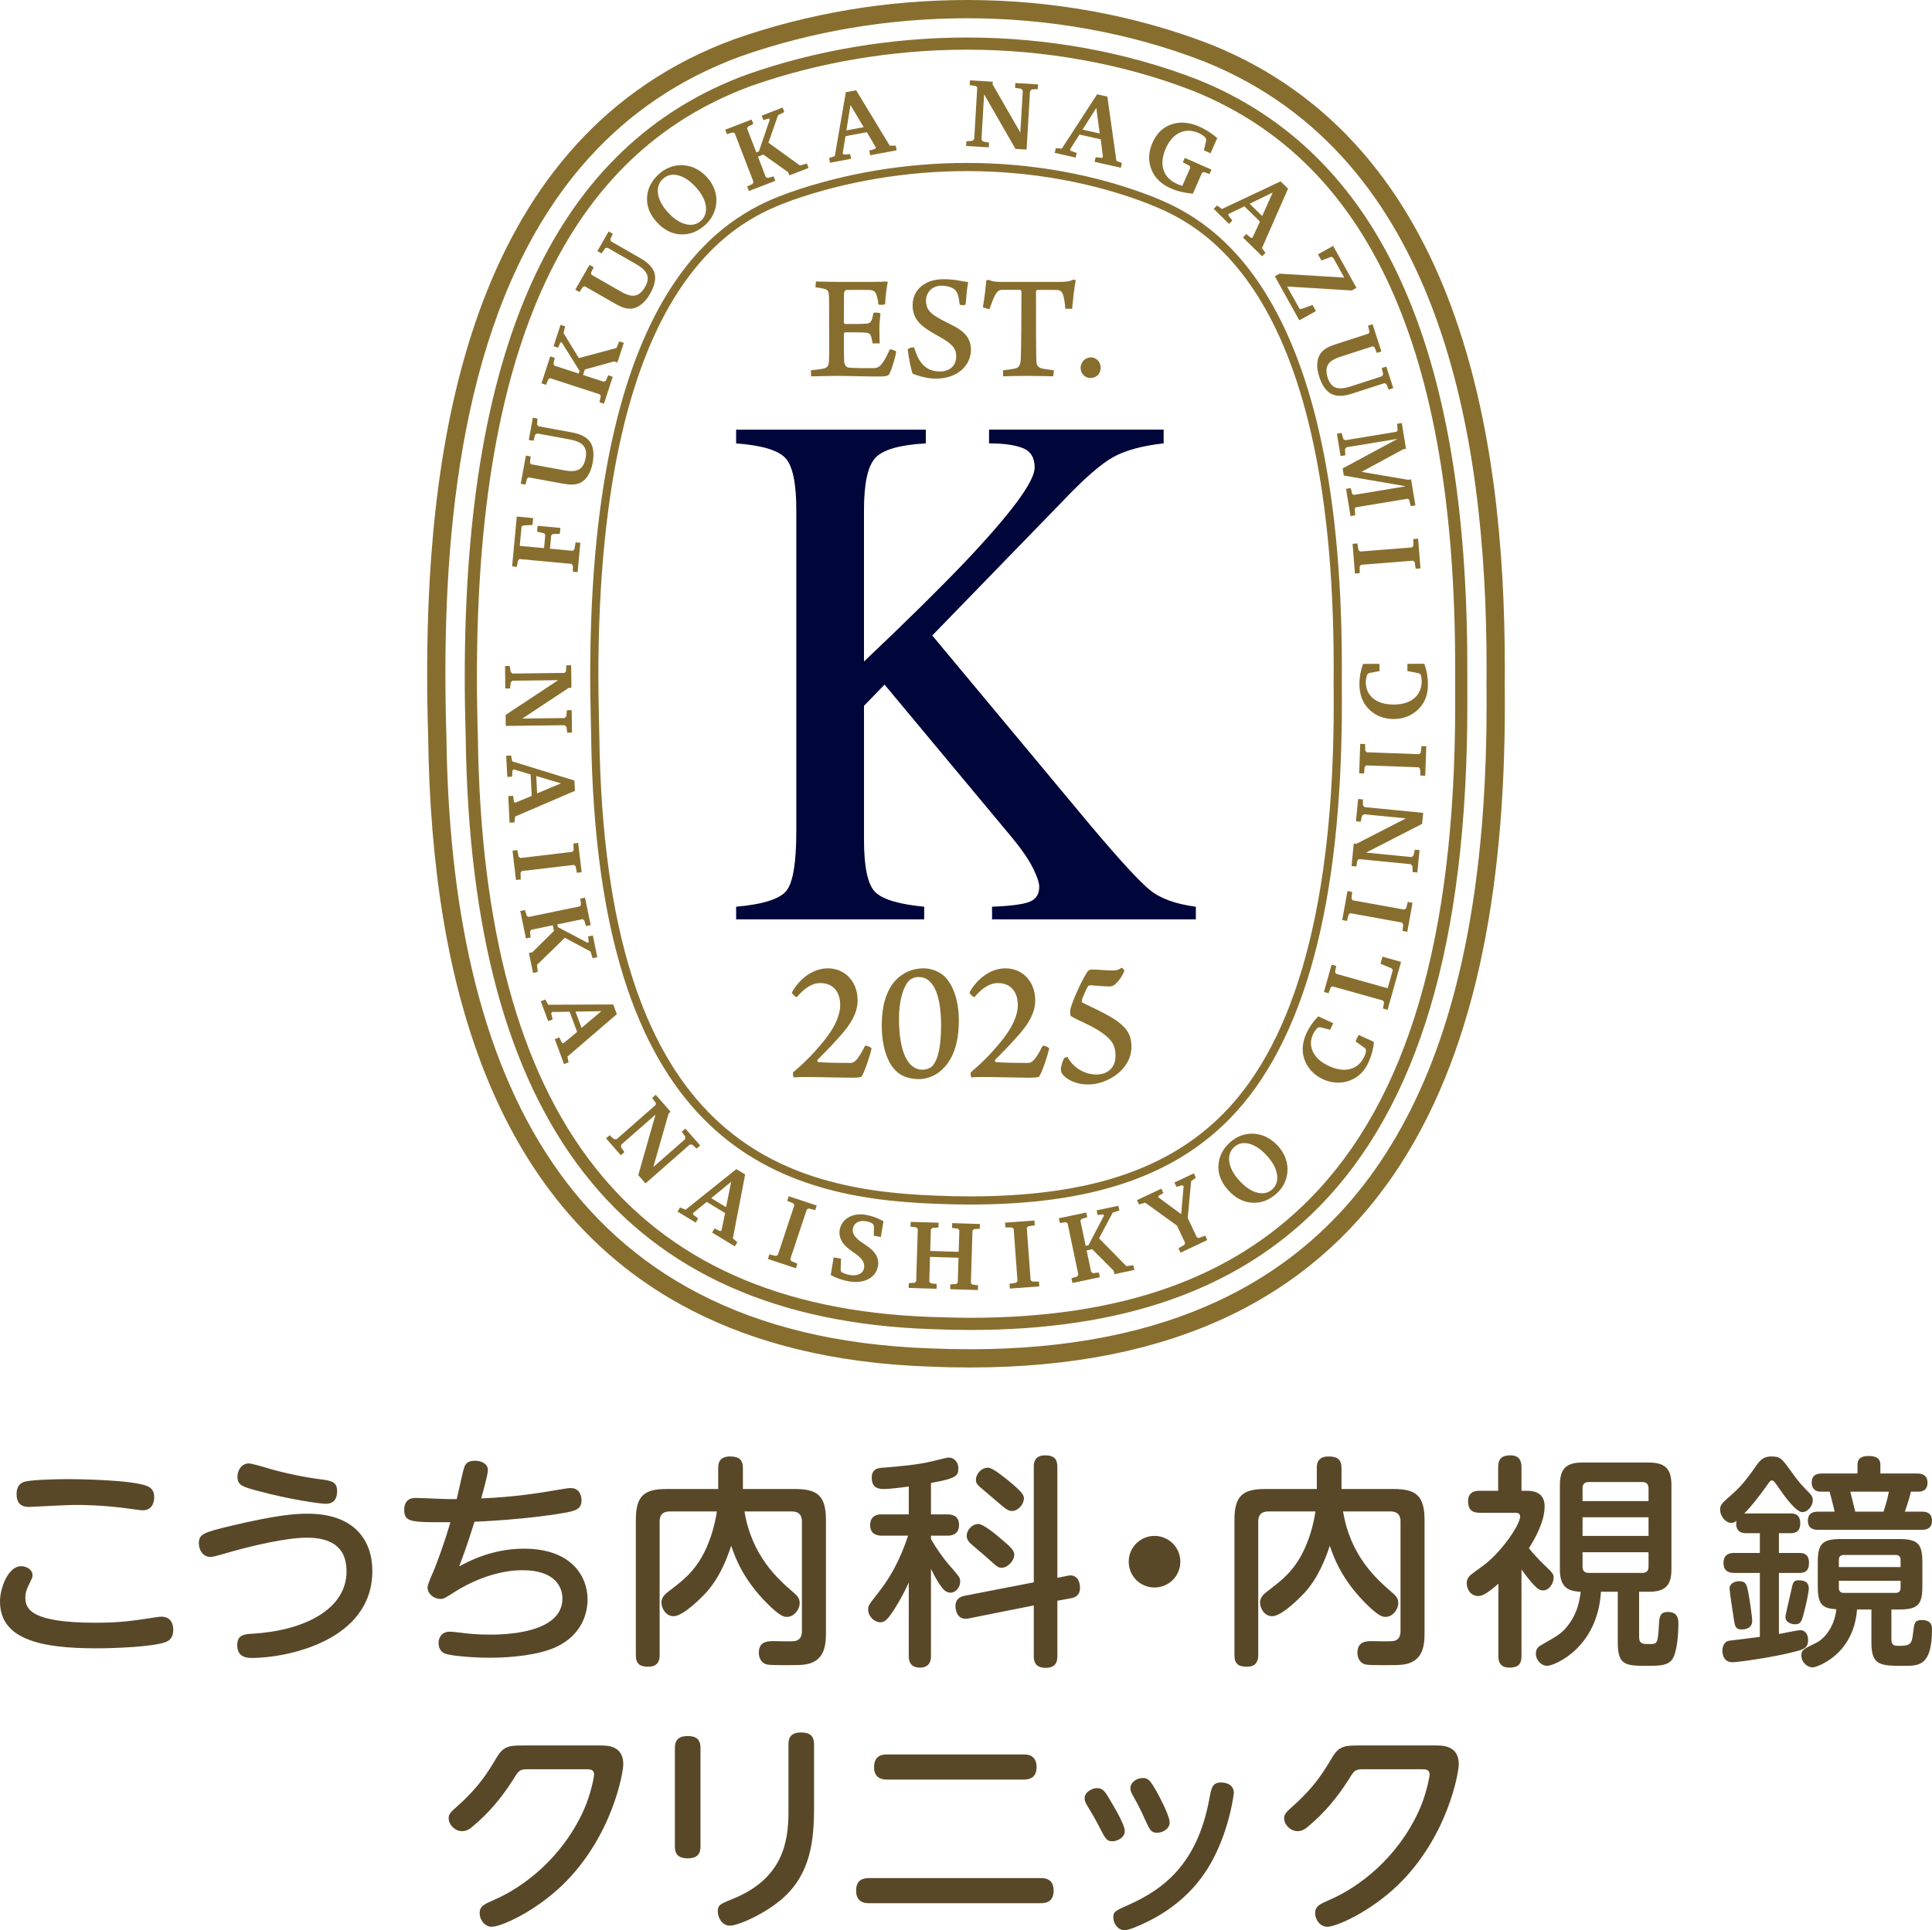 <?xml version="1.0" encoding="UTF-8"?>
<svg id="_レイヤー_1" data-name="レイヤー_1" xmlns="http://www.w3.org/2000/svg" version="1.1" viewBox="0 0 259.37 259.182">
  <!-- Generator: Adobe Illustrator 29.2.1, SVG Export Plug-In . SVG Version: 2.1.0 Build 116)  -->
  <defs>
    <style>
      .st0 {
        fill: #00053a;
      }

      .st1 {
        fill: #886e2e;
      }

      .st2 {
        fill: #594828;
      }
    </style>
  </defs>
  <g>
    <path class="st2" d="M26.696,207.265c0,.753.452,1.808,1.597,1.808.392,0,2.38-.603,3.013-.783,2.712-.753,7.171-1.808,9.853-1.808,3.013,0,5.363,1.024,5.363,4.52,0,5.122-5.725,7.985-12.685,8.377-1.235.06-1.989.271-1.989,1.537,0,1.205.693,1.718,1.928,1.718,4.67,0,16.211-2.26,16.211-11.691,0-4.068-2.38-7.684-8.708-7.684-1.537,0-4.068.151-10.245,1.627-3.766.904-4.339,1.115-4.339,2.38ZM31.879,198.316c0,1.115.693,1.326,2.561,1.838,4.67,1.266,8.648,1.778,9.28,1.778,1.145,0,1.537-.723,1.537-1.687,0-.874-.301-1.356-1.748-1.537-2.652-.332-5.273-.874-7.714-1.597-.362-.12-2.049-.603-2.38-.603-.904,0-1.537.814-1.537,1.808ZM2.23,200.576c0,.512,0,1.778,1.657,1.778.211,0,5.152-.271,6.117-.271,2.622,0,5.183.181,8.075.603.723.09.814.12,1.085.12,1.537,0,1.537-1.567,1.537-1.778,0-.271,0-1.085-.934-1.476-2.019-.844-9.461-.934-10.516-.934-2.26,0-5.303.12-5.996.362-.844.271-1.024,1.024-1.024,1.597ZM12.836,217.902c-8.678,0-9.431-1.838-9.431-3.375,0-.362.03-.874.542-1.868.331-.693.422-.814.422-1.145,0-.723-.783-1.205-1.537-1.205-1.718,0-2.832,2.893-2.832,4.731,0,5.092,5.424,6.298,12.926,6.298,2.682,0,7.382-.211,9.16-.783.783-.241,1.175-.783,1.175-1.687,0-.211,0-1.778-1.567-1.778-.241,0-.512.03-.844.09-2.832.422-4.46.723-8.015.723Z"/>
    <path class="st2" d="M63.698,204.342c.783-.03,6.87-.301,11.962-1.175,1.537-.271,2.41-.482,2.41-1.687,0-.151,0-1.657-1.446-1.657-.332,0-.573.03-2.682.392-1.416.241-4.911.814-9.341.994.241-.844.904-3.254.904-3.797,0-.874-.904-1.266-1.748-1.266-1.115,0-1.356.542-1.537,1.235-.151.542-.753,3.284-.904,3.917h-1.055c-.633,0-3.797-.151-4.52-.151-1.266,0-1.476.994-1.476,1.537,0,1.748.844,1.748,6.207,1.718-.964,3.284-1.898,5.635-2.23,6.478-.362.844-.844,1.898-.844,2.29,0,.844.844,1.537,1.748,1.537.392,0,.573-.09,1.928-.964,1.657-1.055,5.213-2.893,9.07-2.893,4.52,0,5.363,2.41,5.363,3.797,0,4.851-8.286,4.851-9.793,4.851-1.657,0-2.832-.12-4.248-.301-.633-.09-.874-.09-1.175-.09-.814,0-1.416.633-1.416,1.507s.482,1.326.994,1.476c1.055.301,3.676.512,5.966.512,2.832,0,6.448-.362,8.768-1.416,3.616-1.657,4.279-4.7,4.279-6.418,0-3.043-2.109-6.81-8.557-6.81-4.309,0-7.503,1.748-8.678,2.38,1.055-2.772,1.627-4.64,2.049-5.996Z"/>
    <path class="st2" d="M96.239,202.956c-.09.603-.301,1.898-.844,3.465-1.416,4.098-3.435,5.604-5.544,7.201-.542.422-1.055.844-1.055,1.567,0,.783.603,1.838,1.627,1.838,1.356,0,3.947-2.712,4.339-3.134,1.838-2.019,2.772-4.46,3.405-6.328.452,1.356,1.506,4.429,4.791,7.714,1.808,1.808,2.29,1.838,2.712,1.838.904,0,1.687-.964,1.687-1.868,0-.603-.301-.964-.874-1.446-2.019-1.748-5.544-4.821-6.539-10.847h6.358c.964,0,1.356.512,1.356,1.326v14.764c0,.693-.271,1.235-1.024,1.326-.422.06-2.501,0-2.953,0-1.055,0-1.808.331-1.808,1.567,0,.573.241,1.235.874,1.507.331.12.723.151,2.652.151,2.17,0,2.983,0,3.857-.452,1.416-.723,1.627-2.35,1.627-3.706v-15.337c0-3.284-1.175-4.158-4.158-4.158h-6.99v-2.802c0-1.145-.542-1.567-1.748-1.567-1.567,0-1.567,1.145-1.567,1.567v2.802h-6.93c-3.013,0-4.128.904-4.128,4.158v18.139c0,1.205.542,1.567,1.687,1.567,1.446,0,1.507-1.085,1.507-1.567v-17.958c0-.814.392-1.326,1.356-1.326h6.328Z"/>
    <path class="st2" d="M131.373,204.644c-.964,0-1.597.904-1.597,1.567,0,.452.241.753.422.964.663.603,1.778,1.507,2.441,2.109,1.235,1.115,1.356,1.235,1.838,1.235.844,0,1.687-.994,1.687-1.718,0-.603-.392-.994-1.748-2.139-.693-.603-2.41-2.019-3.043-2.019ZM132.638,197.081c-1.055.03-1.627.994-1.627,1.627,0,.362.151.633.512.934.693.603,1.808,1.537,2.501,2.139,1.055.904,1.356,1.115,1.838,1.115.844,0,1.597-.934,1.597-1.687,0-.392-.09-.783-2.29-2.561-.633-.482-1.928-1.567-2.531-1.567ZM124.985,199.13c3.375-.603,3.676-.934,3.676-1.958,0-.904-.633-1.446-1.266-1.446-.301,0-.482.06-2.079.452-2.109.542-4.881.753-6.78.904-.603.03-1.507.12-1.507,1.356,0,1.507,1.145,1.507,1.627,1.507.934,0,2.923-.271,3.345-.332v3.736h-3.586c-.362,0-1.597,0-1.597,1.446,0,1.416,1.266,1.416,1.597,1.416h3.495c-.603,1.778-1.627,4.64-3.977,7.623-1.326,1.718-1.386,1.748-1.386,2.29,0,.904.814,1.718,1.657,1.718.573,0,.964-.452,1.476-1.175.482-.693,1.446-2.23,2.32-4.158v9.853c0,.362,0,1.567,1.506,1.567,1.476,0,1.476-1.235,1.476-1.567v-11.691c.12.241.723,1.476,1.266,2.23.332.482.723.964,1.356.964.723,0,1.296-.723,1.296-1.476,0-.542-.06-.603-1.416-2.17-.783-.874-1.808-2.32-2.501-3.555v-.452h2.23c.904,0,1.537-.422,1.537-1.446,0-1.326-1.085-1.416-1.537-1.416h-2.23v-4.218ZM141.949,211.875v-14.885c0-1.024-.392-1.567-1.657-1.567-1.507,0-1.507,1.145-1.507,1.567v15.488l-9.311,1.808c-.573.12-1.205.422-1.205,1.416,0,.211.09,1.958,1.748,1.627l8.768-1.748v6.81c0,.663.151,1.567,1.597,1.567,1.537,0,1.567-1.085,1.567-1.567v-7.442l1.808-.331c.542-.09,1.235-.362,1.235-1.416,0-.693-.301-1.657-1.296-1.657-.151,0-.301.03-.422.06l-1.326.271Z"/>
    <path class="st2" d="M154.995,206.241c-1.868,0-3.465,1.507-3.465,3.465,0,1.928,1.537,3.465,3.465,3.465s3.465-1.567,3.465-3.465c0-1.958-1.597-3.465-3.465-3.465Z"/>
    <path class="st2" d="M176.6,202.956c-.09.603-.301,1.898-.844,3.465-1.416,4.098-3.435,5.604-5.544,7.201-.542.422-1.055.844-1.055,1.567,0,.783.603,1.838,1.627,1.838,1.356,0,3.947-2.712,4.339-3.134,1.838-2.019,2.772-4.46,3.405-6.328.452,1.356,1.506,4.429,4.791,7.714,1.808,1.808,2.29,1.838,2.712,1.838.904,0,1.687-.964,1.687-1.868,0-.603-.301-.964-.874-1.446-2.019-1.748-5.544-4.821-6.539-10.847h6.358c.964,0,1.356.512,1.356,1.326v14.764c0,.693-.271,1.235-1.024,1.326-.422.06-2.501,0-2.953,0-1.055,0-1.808.331-1.808,1.567,0,.573.241,1.235.874,1.507.331.12.723.151,2.652.151,2.17,0,2.983,0,3.857-.452,1.416-.723,1.627-2.35,1.627-3.706v-15.337c0-3.284-1.175-4.158-4.158-4.158h-6.99v-2.802c0-1.145-.542-1.567-1.748-1.567-1.567,0-1.567,1.145-1.567,1.567v2.802h-6.93c-3.013,0-4.128.904-4.128,4.158v18.139c0,1.205.542,1.567,1.687,1.567,1.446,0,1.507-1.085,1.507-1.567v-17.958c0-.814.392-1.326,1.356-1.326h6.328Z"/>
    <path class="st2" d="M204.26,200.184v-3.164c0-.542-.09-1.597-1.476-1.597-1.085,0-1.657.392-1.657,1.597v3.164h-2.471c-.362,0-1.567,0-1.567,1.386,0,1.115.482,1.567,1.567,1.567h4.731c.181,0,.693,0,.693.482,0,1.145-2.591,4.881-4.942,6.599-.271.211-1.718,1.235-1.808,1.356-.211.211-.422.542-.422,1.055,0,.783.542,1.687,1.537,1.687.542,0,1.205-.331,2.712-1.657v9.702c0,.422,0,1.567,1.476,1.567,1.175,0,1.627-.452,1.627-1.567v-11.601c1.959,2.682,2.41,2.802,2.893,2.802.814,0,1.416-.934,1.416-1.687,0-.512-.09-.633-1.326-1.808-.693-.663-1.507-1.567-1.989-2.17.994-1.567,2.109-3.706,2.109-5.604,0-1.386-.753-2.109-2.41-2.109h-.693ZM221.315,208.44v1.928c0,.603-.301.844-.844.844h-7.171c-.573,0-.844-.271-.844-.844v-1.928h8.859ZM212.456,199.853c0-.573.271-.844.844-.844h7.171c.573,0,.844.301.844.844v1.718h-8.859v-1.718ZM221.315,206.241h-8.859v-2.501h8.859v2.501ZM209.413,210.73c0,2.23.904,2.953,2.802,3.013-.151,1.115-.392,2.682-1.537,4.279-.904,1.235-1.356,1.507-3.797,2.893-.542.301-.693.693-.693,1.145,0,.874.723,1.627,1.537,1.627.904,0,6.75-2.35,7.201-9.943h2.26v6.81c0,3.043,1.024,3.134,3.887,3.134,1.627,0,2.772,0,3.405-.844.693-.934.844-3.555.844-4.761,0-.542,0-1.627-1.386-1.627-1.115,0-1.175.633-1.235,1.898-.151,2.38-.211,2.41-1.296,2.41-.844,0-1.356,0-1.356-.964v-6.056h1.266c2.23,0,3.073-.814,3.073-3.013v-11.329c0-2.23-.904-3.013-3.073-3.013h-8.859c-2.109,0-3.043.753-3.043,3.013v11.329Z"/>
    <path class="st2" d="M241.412,212.207c-.693,0-.723.362-.994,1.597-.241,1.145-.723,3.013-.723,3.314,0,.783.874.994,1.266.994.814,0,.904-.422,1.175-1.386.331-1.235.693-2.923.693-3.435,0-1.085-.964-1.085-1.416-1.085ZM233.488,212.327c-.482,0-1.296.241-1.296.964,0,.362.452,3.405.542,3.917.181,1.115.181,1.597,1.115,1.597.783,0,1.386-.362,1.386-1.145,0-.392-.241-2.23-.482-3.586-.241-1.266-.331-1.748-1.266-1.748ZM249.065,202.987c-.09-.422-.573-2.29-.663-2.682h5.183c-.211,1.115-.603,2.32-.723,2.682h-3.797ZM252.44,197.864v-1.175c0-1.085-.934-1.175-1.627-1.175-.663,0-1.446.181-1.446,1.175v1.175h-4.791c-.783,0-1.356.271-1.356,1.235,0,.753.452,1.205,1.205,1.205h1.205c.573,2.23.633,2.471.663,2.682h-2.26c-.904,0-1.326.422-1.326,1.235,0,1.175.994,1.205,1.356,1.205h13.951c.844,0,1.356-.331,1.356-1.235,0-1.205-1.055-1.205-1.356-1.205h-2.29c.09-.271.573-1.567.814-2.682h1.024c.814,0,1.205-.452,1.205-1.205,0-1.115-.874-1.235-1.386-1.235h-4.942ZM234.422,203.228c-.06,0-.12,0-.271.03.874-.904,1.778-1.989,3.194-3.977.271-.392.332-.482.542-.482s.301.12,1.024,1.145c.814,1.205,2.26,3.104,3.043,3.104.753,0,1.416-.844,1.416-1.597,0-.362-.12-.633-.573-1.085-.814-.814-1.326-1.356-2.35-2.802-1.205-1.657-1.416-1.989-2.591-1.989-.753,0-1.326.181-1.928,1.024-1.175,1.687-2.019,2.832-3.314,3.977-1.507,1.326-1.687,1.476-1.687,2.17,0,.814.693,1.748,1.506,1.748.332,0,.512-.151.693-.271-.06.241-.271,1.657,1.266,1.657h1.868v2.652h-3.405c-.452,0-1.476.03-1.476,1.356s1.085,1.326,1.476,1.326h3.405v8.588c-.633.09-3.857.482-4.098.512-.753.09-.934.934-.934,1.296,0,.874.392,1.597,1.356,1.597.753,0,5.454-.663,8.226-1.386,1.326-.331,1.928-.482,1.928-1.627,0-.693-.392-1.296-1.024-1.296-.422,0-2.441.452-2.893.512v-8.196h2.712c.723,0,1.326-.181,1.326-1.356,0-1.266-.844-1.326-1.326-1.326h-2.712v-2.652h1.537c.422,0,1.326-.03,1.326-1.326,0-1.326-.934-1.326-1.326-1.326h-5.936ZM255.152,213.231c0,.422-.211.663-.663.663h-6.96c-.452,0-.663-.241-.663-.663v-.964h8.286v.964ZM246.866,210.429v-.964c0-.392.181-.663.663-.663h6.96c.482,0,.663.271.663.663v.964h-8.286ZM244.034,212.99c0,2.471.603,2.983,2.501,3.104-.331,2.742-1.898,4.098-2.621,4.46-1.868.904-2.079,1.024-2.079,1.778,0,.814.723,1.567,1.537,1.567.422,0,5.454-1.567,5.936-7.774h1.928v4.46c0,3.104,1.235,3.104,4.429,3.104,1.959,0,3.706,0,3.706-4.942,0-.332-.03-1.205-1.356-1.205-.994,0-1.024.392-1.175,1.657-.181,1.506-.271,1.808-1.898,1.808-.542,0-1.024,0-1.024-.874v-4.008h1.024c2.531,0,3.134-.633,3.134-3.134v-3.194c0-2.501-.603-3.134-3.134-3.134h-7.804c-2.501,0-3.103.633-3.103,3.134v3.194Z"/>
    <path class="st2" d="M70.357,234.383c-1.959,0-2.742.03-3.706,1.657-1.115,1.868-2.32,3.857-5.002,6.267-1.175,1.055-1.416,1.266-1.416,1.868,0,.844.844,1.718,1.808,1.718.633,0,1.115-.362,1.416-.633,2.139-1.778,3.887-3.857,5.394-6.237.753-1.235.874-1.446,1.959-1.446h7.864c.512,0,1.085,0,1.085.723,0,.241-.422,2.652-1.446,4.881-2.923,6.388-8.075,10.215-11.842,11.872-1.507.663-2.079.904-2.079,1.868,0,.844.663,1.808,1.627,1.808,1.235,0,5.725-1.989,9.461-5.574,6.689-6.448,8.196-15.096,8.196-16.241,0-2.531-2.17-2.531-3.073-2.531h-10.245Z"/>
    <path class="st2" d="M182.521,234.383c-1.959,0-2.742.03-3.706,1.657-1.115,1.868-2.32,3.857-5.002,6.267-1.175,1.055-1.416,1.266-1.416,1.868,0,.844.844,1.718,1.808,1.718.633,0,1.115-.362,1.416-.633,2.139-1.778,3.887-3.857,5.394-6.237.753-1.235.874-1.446,1.959-1.446h7.864c.512,0,1.085,0,1.085.723,0,.241-.422,2.652-1.446,4.881-2.923,6.388-8.075,10.215-11.842,11.872-1.507.663-2.079.904-2.079,1.868,0,.844.663,1.808,1.627,1.808,1.235,0,5.725-1.989,9.461-5.574,6.689-6.448,8.196-15.096,8.196-16.241,0-2.531-2.17-2.531-3.073-2.531h-10.245ZM165.644,240.771c0-1.326-1.386-1.416-1.687-1.416-1.205,0-1.326.663-1.627,2.32-1.627,8.618-6.087,11.992-10.787,14.101-1.868.814-2.079.934-2.079,1.718,0,.844.663,1.687,1.476,1.687.241,0,.603,0,1.959-.603,6.659-2.862,9.25-7.382,10.395-9.823,1.898-4.008,2.35-7.925,2.35-7.985ZM151.754,240.138c0,.392.181.693.482,1.235.603,1.055,1.085,2.049,1.507,3.013.633,1.356.783,1.718,1.597,1.718.783,0,1.687-.542,1.687-1.386,0-.934-1.567-3.827-1.627-3.917-.934-1.687-1.235-2.049-1.958-2.049-.844,0-1.687.573-1.687,1.386ZM145.607,241.494c0,.332.181.693.332.934,1.055,1.748,1.205,2.049,1.657,2.923.783,1.507.964,1.898,1.718,1.898s1.687-.542,1.687-1.356c0-.904-1.416-3.224-2.049-4.309-.633-1.055-.904-1.476-1.687-1.476-.542,0-1.657.452-1.657,1.386ZM116.65,252.191c-.874,0-1.718.301-1.718,1.687,0,1.687,1.356,1.687,1.718,1.687h23.081c.904,0,1.718-.332,1.718-1.718,0-1.657-1.326-1.657-1.718-1.657h-23.081ZM119.091,235.589c-.452,0-1.748,0-1.748,1.718,0,1.657,1.356,1.657,1.748,1.657h18.35c.934,0,1.718-.362,1.718-1.687,0-1.687-1.326-1.687-1.718-1.687h-18.35ZM105.851,243.272c0,3.947-.693,8.919-7.352,11.661-1.868.753-2.139.874-2.139,1.748,0,.753.512,1.898,1.657,1.898,1.055,0,4.761-1.597,7.171-3.766,3.676-3.345,4.098-7.744,4.098-12.203v-8.377c0-1.115-.542-1.597-1.748-1.597-1.567,0-1.687.964-1.687,1.597v9.039ZM94.04,234.715c0-1.175-.603-1.597-1.718-1.597-1.567,0-1.718.934-1.718,1.597v13.228c0,.874.301,1.597,1.748,1.597,1.597,0,1.687-1.024,1.687-1.597v-13.228Z"/>
  </g>
  <g>
    <g>
      <g>
        <polygon class="st1" points="67.838 92.453 68.471 92.445 68.571 91.623 68.807 91.407 74.931 91.333 67.881 95.999 67.899 97.478 75.799 97.382 76.053 97.606 76.141 98.386 76.786 98.378 76.75 95.362 76.104 95.37 76.036 96.178 75.787 96.42 70.122 96.489 76.358 92.362 76.714 92.358 76.677 89.329 76.031 89.337 75.976 90.171 75.791 90.36 68.796 90.445 68.554 90.209 68.435 89.428 67.802 89.436 67.838 92.453"/>
        <path class="st1" d="M68.767,102.235l-.163-.787-.645.033.144,2.845.645-.033.054-.837.161-.144,2.273.68.146,2.884-2.205.907-.173-.088-.126-.828-.645.033.181,3.568.645-.033.096-.787,8.027-3.454-.07-1.387-8.345-2.571ZM72.109,106.535l-.118-2.329,3.323.983-3.205,1.346Z"/>
        <polygon class="st1" points="69.272 118.166 69.914 118.09 69.88 117.203 70.06 116.966 77.066 116.137 77.277 116.327 77.445 117.198 78.087 117.122 77.621 113.19 76.98 113.266 77.019 114.146 76.858 114.386 69.853 115.215 69.622 115.021 69.448 114.157 68.806 114.233 69.272 118.166"/>
        <polygon class="st1" points="70.606 126.012 71.238 125.881 71.15 125.101 71.309 124.851 74.213 124.251 74.368 125.004 71.465 127.873 71.009 127.967 71.563 130.649 72.195 130.519 72.086 129.572 75.831 125.923 79.281 127.776 79.556 128.663 80.189 128.532 79.587 125.616 78.954 125.746 79.041 126.487 78.886 126.598 74.896 124.493 74.82 124.126 78.218 123.425 78.444 123.596 78.666 124.348 79.298 124.218 78.538 120.535 77.906 120.666 78.006 121.47 77.863 121.704 70.954 123.13 70.711 122.976 70.478 122.199 69.846 122.33 70.606 126.012"/>
        <path class="st1" d="M73.596,134.921l-.391-.703-.606.224.988,2.672.606-.224-.198-.815.11-.185,2.372-.03,1.002,2.708-1.833,1.525-.191-.033-.368-.752-.606.224,1.239,3.35.606-.224-.144-.78,6.627-5.696-.482-1.303-8.732.041ZM78.072,138.025l-.809-2.187,3.465-.056-2.656,2.243Z"/>
        <polygon class="st1" points="83.347 155.129 83.823 154.711 83.365 154.022 83.404 153.704 88.008 149.666 85.685 157.795 86.661 158.907 92.601 153.698 92.939 153.702 93.513 154.239 93.999 153.813 92.01 151.545 91.524 151.971 91.998 152.629 91.966 152.975 87.707 156.71 89.762 149.52 90.029 149.286 88.031 147.008 87.546 147.434 88.047 148.103 88.029 148.368 82.769 152.98 82.432 152.958 81.834 152.443 81.358 152.86 83.347 155.129"/>
        <path class="st1" d="M92.037,162.448l-.743-.307-.335.552,2.435,1.479.335-.552-.662-.515-.029-.214,1.839-1.498,2.468,1.499-.488,2.334-.17.093-.756-.361-.335.552,3.053,1.854.335-.552-.598-.522,1.651-8.581-1.187-.721-6.815,5.46ZM97.472,162.099l-1.993-1.21,2.68-2.197-.686,3.408Z"/>
        <polygon class="st1" points="106.845 170.303 107.049 169.69 106.231 169.344 106.094 169.08 108.32 162.386 108.581 162.276 109.441 162.494 109.645 161.881 105.888 160.631 105.684 161.244 106.497 161.583 106.646 161.83 104.421 168.524 104.147 168.651 103.291 168.441 103.087 169.054 106.845 170.303"/>
        <path class="st1" d="M112.708,171.738c.417.146.837.254,1.262.325,1.041.174,1.919.067,2.634-.32.715-.387,1.139-.98,1.273-1.778.065-.387.023-.767-.124-1.141-.147-.374-.39-.713-.727-1.019-.262-.236-.591-.484-.986-.744-.395-.26-.635-.428-.718-.503-.348-.294-.584-.564-.707-.809-.123-.245-.161-.504-.116-.776.062-.37.252-.646.571-.828.319-.183.71-.235,1.173-.158.2.033.376.078.528.134.152.056.284.126.397.21l.154.216-.01,1.393.943.158.353-2.115c-.4-.22-.798-.401-1.193-.543-.395-.142-.791-.247-1.186-.313-.909-.152-1.69-.033-2.342.355-.652.389-1.041.957-1.166,1.705-.054.323-.028.652.077.989.105.336.284.652.536.948.255.3.657.638,1.206,1.014.153.104.266.184.34.24.459.334.775.648.947.941.172.293.23.605.174.936-.062.374-.265.648-.609.822-.343.174-.77.218-1.28.133-.195-.033-.385-.08-.569-.141-.184-.061-.367-.138-.548-.229l-.139-.226.051-1.603-.988-.165-.395,2.364c.372.206.766.382,1.182.528Z"/>
        <polygon class="st1" points="122.24 164.719 123.006 164.807 123.213 165.027 122.998 172.052 122.779 172.252 122.008 172.3 121.988 172.946 125.734 173.06 125.753 172.414 124.961 172.319 124.754 172.106 124.856 168.774 128.679 168.891 128.577 172.222 128.377 172.423 127.581 172.47 127.561 173.116 131.286 173.23 131.306 172.584 130.54 172.489 130.34 172.276 130.554 165.251 130.767 165.044 131.538 165.003 131.558 164.358 127.832 164.244 127.812 164.889 128.604 164.978 128.792 165.197 128.703 168.096 124.88 167.98 124.969 165.081 125.189 164.874 125.985 164.834 126.004 164.188 122.26 164.074 122.24 164.719"/>
        <polygon class="st1" points="139.523 172.741 139.476 172.096 138.588 172.09 138.36 171.9 137.844 164.864 138.043 164.662 138.921 164.533 138.874 163.888 134.925 164.178 134.972 164.822 135.853 164.822 136.085 164.993 136.601 172.029 136.397 172.251 135.526 172.386 135.574 173.03 139.523 172.741"/>
        <polygon class="st1" points="147.653 171.506 147.52 170.874 146.741 170.965 146.49 170.806 145.88 167.905 146.633 167.747 149.511 170.641 149.607 171.096 152.287 170.533 152.155 169.901 151.208 170.014 147.546 166.281 149.388 162.825 150.274 162.546 150.141 161.914 147.226 162.526 147.359 163.158 148.1 163.069 148.211 163.224 146.12 167.221 145.753 167.298 145.04 163.903 145.21 163.675 145.962 163.452 145.829 162.819 142.15 163.592 142.282 164.224 143.086 164.121 143.321 164.264 144.77 171.167 144.617 171.411 143.841 171.646 143.974 172.279 147.653 171.506"/>
        <polygon class="st1" points="152.911 161.738 153.74 161.498 158.007 164.574 159.107 166.912 158.98 167.172 158.209 167.613 158.489 168.209 162.078 166.521 161.798 165.924 160.955 166.242 160.685 166.169 159.451 163.545 159.907 158.611 160.551 158.144 160.276 157.56 157.669 158.786 157.944 159.37 158.72 159.155 158.902 159.298 158.57 163.038 155.497 160.771 155.54 160.573 156.184 160.198 155.909 159.614 152.636 161.154 152.911 161.738"/>
        <path class="st1" d="M168.072,161.5c1.196.085,2.301-.328,3.318-1.239.417-.374.749-.806.997-1.297.248-.491.396-1.01.444-1.556.059-.631-.018-1.244-.231-1.84-.213-.596-.554-1.155-1.022-1.678-.497-.555-1.053-.973-1.667-1.255-.614-.282-1.257-.417-1.929-.405-.531.014-1.035.118-1.511.313-.476.195-.925.482-1.349.862-.459.411-.816.86-1.071,1.346-.255.486-.411,1.012-.466,1.576-.058.613.021,1.21.236,1.792.215.582.564,1.143,1.047,1.681.94,1.049,2.008,1.616,3.203,1.701ZM167.744,153.595c.801.219,1.595.768,2.383,1.647.762.85,1.201,1.684,1.318,2.501.117.818-.104,1.477-.662,1.977-.552.494-1.233.632-2.045.414-.811-.218-1.607-.762-2.386-1.631-.767-.856-1.208-1.692-1.322-2.506-.114-.814.111-1.475.675-1.981.558-.5,1.237-.641,2.038-.422Z"/>
        <path class="st1" d="M182.388,138.958l-.405.88,1.318.954.098.266c-.029.157-.063.302-.1.434-.037.132-.078.247-.123.345-.413.9-1.041,1.467-1.883,1.701-.842.234-1.799.105-2.872-.388-1.045-.48-1.759-1.105-2.142-1.876-.383-.771-.382-1.575.003-2.412.07-.153.157-.301.261-.445.104-.144.223-.285.357-.422l.281-.07,1.396.35.405-.88-2.008-.922c-.339.346-.64.707-.902,1.082-.262.375-.486.764-.671,1.167-.288.626-.455,1.235-.502,1.827-.047.592.026,1.163.22,1.711.2.585.514,1.105.94,1.559.426.454.947.822,1.561,1.105.767.352,1.551.499,2.353.441.802-.058,1.532-.315,2.192-.77.317-.215.607-.489.872-.822s.495-.713.691-1.14c.201-.438.362-.884.483-1.338.121-.454.202-.916.242-1.385l-2.066-.949Z"/>
        <polygon class="st1" points="188.09 129.165 185.596 128.464 185.33 129.409 186.825 130.037 186.984 130.257 186.296 132.707 179.355 130.756 179.233 130.5 179.389 129.706 178.767 129.531 177.736 133.2 178.358 133.375 178.649 132.577 178.88 132.448 185.671 134.357 185.809 134.63 185.659 135.427 186.28 135.602 188.09 129.165"/>
        <polygon class="st1" points="189.631 121.229 188.996 121.114 188.768 121.972 188.527 122.145 181.585 120.89 181.439 120.647 181.533 119.765 180.897 119.65 180.192 123.546 180.828 123.661 181.048 122.808 181.271 122.626 188.213 123.881 188.377 124.134 188.291 125.011 188.927 125.126 189.631 121.229"/>
        <polygon class="st1" points="190.573 114.156 189.943 114.094 189.753 114.9 189.494 115.088 183.4 114.489 190.92 110.626 191.065 109.154 183.202 108.381 182.973 108.131 182.973 107.346 182.33 107.282 182.034 110.285 182.677 110.348 182.833 109.552 183.108 109.339 188.746 109.893 182.094 113.309 181.74 113.274 181.444 116.29 182.087 116.353 182.233 115.53 182.437 115.362 189.4 116.046 189.614 116.308 189.647 117.096 190.277 117.158 190.573 114.156"/>
        <polygon class="st1" points="191.482 100.208 190.836 100.185 190.733 101.067 190.518 101.272 183.469 101.015 183.289 100.795 183.257 99.909 182.612 99.885 182.467 103.842 183.113 103.866 183.209 102.99 183.405 102.778 190.454 103.035 190.653 103.262 190.692 104.142 191.337 104.166 191.482 100.208"/>
        <path class="st1" d="M188.942,89.138l.001.969,1.596.315.201.2c.039.155.069.3.091.436.022.136.033.257.033.365.001.991-.332,1.768-.999,2.333-.667.565-1.59.848-2.77.849-1.15.001-2.06-.268-2.73-.808-.67-.54-1.006-1.27-1.007-2.192-0-.168.017-.339.051-.514.034-.174.084-.352.148-.533l.226-.181,1.414-.266-.001-.969-2.209.002c-.163.457-.285.91-.367,1.36-.081.45-.122.897-.121,1.341.001.689.104,1.312.309,1.87.205.557.51,1.045.916,1.462.427.448.929.788,1.506,1.022.577.234,1.204.351,1.88.35.844-.001,1.618-.196,2.322-.584.704-.388,1.26-.927,1.668-1.617.198-.328.347-.698.448-1.112.101-.414.151-.855.15-1.325-.001-.482-.041-.955-.121-1.418-.08-.463-.2-.916-.36-1.359l-2.274.003Z"/>
        <polygon class="st1" points="77.912 72.885 77.273 72.825 77.115 73.755 76.889 73.964 73.832 73.679 73.999 71.889 74.189 71.717 75.161 71.676 75.234 70.889 72.177 70.604 72.104 71.391 73.051 71.611 73.206 71.816 73.039 73.605 69.777 73.3 70.018 70.724 70.2 70.57 71.491 70.487 71.577 69.57 69.377 69.365 68.753 76.053 69.392 76.112 69.536 75.266 69.741 75.069 76.725 75.721 76.91 75.954 76.905 76.761 77.545 76.821 77.912 72.885"/>
        <path class="st1" d="M70.542,65.074l.215-.818.217-.153,4.479.821c.649.119,1.155.166,1.518.142.364-.024.7-.116,1.008-.277.391-.212.723-.542.995-.99.272-.448.466-.992.583-1.63.224-1.221.117-2.155-.322-2.803-.439-.647-1.258-1.081-2.458-1.301l-4.492-.824-.188-.221.071-.817-.632-.116-.548,2.989.632.116.23-.828.258-.159,4.359.799c.897.165,1.514.44,1.85.827.336.387.44.932.311,1.635-.14.763-.426,1.277-.858,1.543-.432.266-1.08.32-1.943.162l-4.53-.831-.149-.22.086-.828-.632-.116-.693,3.779.632.116Z"/>
        <polygon class="st1" points="82.261 50.594 81.651 50.395 81.338 51.125 81.076 51.267 78.273 50.353 78.514 49.614 82.447 48.531 82.887 48.675 83.745 46.041 83.135 45.841 82.758 46.729 77.71 48.08 75.657 44.738 75.862 43.822 75.251 43.623 74.317 46.487 74.928 46.686 75.222 45.991 75.411 45.971 77.804 49.802 77.687 50.162 74.407 49.093 74.297 48.831 74.481 48.059 73.87 47.86 72.692 51.476 73.302 51.675 73.617 50.918 73.856 50.783 80.525 52.956 80.658 53.213 80.472 54.011 81.083 54.21 82.261 50.594"/>
        <path class="st1" d="M77.785,39.22l.475-.699.256-.072,3.951,2.265c.572.328,1.034.541,1.385.639.351.098.698.123,1.042.074.44-.069.862-.27,1.267-.603.405-.333.769-.78,1.092-1.343.618-1.077.827-1.994.629-2.75-.198-.756-.827-1.438-1.885-2.045l-3.962-2.272-.104-.271.339-.747-.557-.32-1.511,2.636.557.32.493-.704.296-.064,3.845,2.204c.791.454,1.281.919,1.469,1.396.188.477.104,1.025-.251,1.645-.386.673-.826,1.063-1.322,1.17-.496.107-1.125-.057-1.886-.494l-3.995-2.291-.067-.257.357-.752-.557-.32-1.911,3.333.557.32Z"/>
        <path class="st1" d="M91.349,31.469c1.2.073,2.312-.352,3.339-1.276.421-.379.757-.816,1.01-1.31.252-.495.404-1.016.456-1.564.063-.633-.01-1.247-.22-1.841-.21-.595-.548-1.151-1.015-1.67-.495-.551-1.051-.964-1.665-1.24-.615-.276-1.259-.405-1.934-.386-.533.019-1.04.129-1.519.33-.479.201-.932.493-1.359.877-.463.417-.824.87-1.084,1.36-.26.49-.419,1.018-.478,1.584-.062.615.013,1.213.225,1.794.212.581.559,1.139,1.04,1.674.937,1.041,2.005,1.598,3.204,1.671ZM91.073,23.552c.802.211,1.596.753,2.381,1.625.759.844,1.194,1.675,1.306,2.493.112.818-.114,1.481-.677,1.988-.557.501-1.242.647-2.055.436-.813-.21-1.608-.747-2.384-1.609-.765-.85-1.202-1.682-1.311-2.497-.109-.815.121-1.479.691-1.992.564-.507,1.246-.655,2.049-.444Z"/>
        <polygon class="st1" points="104.085 24.28 103.854 23.681 103.091 23.9 102.815 23.786 101.754 21.035 102.479 20.755 105.802 23.122 105.969 23.553 108.553 22.556 108.322 21.957 107.396 22.225 103.161 19.163 104.457 15.462 105.296 15.041 105.065 14.442 102.255 15.527 102.486 16.126 103.21 15.915 103.346 16.049 101.885 20.323 101.532 20.46 100.29 17.242 100.424 16.99 101.139 16.646 100.907 16.047 97.359 17.416 97.591 18.015 98.376 17.781 98.632 17.882 101.157 24.425 101.042 24.69 100.306 25.05 100.537 25.649 104.085 24.28"/>
        <path class="st1" d="M112.075,20.955l-.768.267.118.631,2.833-.528-.118-.631-.846.06-.166-.139.383-2.332,2.871-.535,1.199,2.05-.066.182-.813.236.118.631,3.552-.662-.118-.631-.802.012-4.517-7.444-1.381.257-1.481,8.574ZM115.946,17.078l-2.319.432.548-3.408,1.771,2.976Z"/>
        <polygon class="st1" points="132.746 19.782 132.783 19.153 131.961 18.996 131.76 18.746 132.117 12.667 136.327 19.992 137.821 20.08 138.282 12.238 138.525 12.001 139.319 11.971 139.356 11.329 136.31 11.15 136.272 11.792 137.083 11.916 137.31 12.181 136.979 17.804 133.256 11.325 133.277 10.972 130.218 10.792 130.18 11.434 131.018 11.547 131.196 11.744 130.787 18.689 130.532 18.912 129.737 18.974 129.7 19.603 132.746 19.782"/>
        <path class="st1" d="M142.548,19.959l-.811-.057-.141.627,2.811.633.141-.627-.801-.279-.097-.193,1.272-1.992,2.85.641.293,2.357-.132.141-.841-.104-.141.627,3.525.793.141-.627-.742-.305-1.215-8.622-1.371-.308-4.742,7.295ZM147.634,17.924l-2.301-.518,1.848-2.916.453,3.433Z"/>
        <path class="st1" d="M158.799,21.797l.884.457.119.249-1.077,2.459c-.157-.055-.294-.104-.413-.149l-.273-.109c-.954-.418-1.566-1.047-1.837-1.888-.271-.841-.172-1.799.299-2.874.459-1.047,1.081-1.755,1.868-2.123.787-.368,1.639-.351,2.557.051.183.08.352.173.506.278.154.105.296.226.426.362l.09.299-.326,1.379.898.393.897-2.047c-.397-.333-.797-.627-1.2-.883-.404-.256-.809-.474-1.216-.652-1.349-.591-2.596-.689-3.74-.296-1.145.394-1.991,1.214-2.537,2.462-.551,1.259-.6,2.456-.146,3.59.454,1.134,1.322,1.982,2.603,2.543.439.192.904.347,1.395.464s1.014.199,1.569.245l1.232-2.812.264-.081.738.253.26-.594-3.579-1.568-.26.594Z"/>
        <path class="st1" d="M164.049,28.065l-.66-.475-.449.459,2.059,2.016.449-.459-.535-.659.019-.215,2.129-1.026,2.087,2.043-.99,2.159-.187.051-.661-.53-.449.459,2.582,2.528.449-.459-.471-.649,3.499-7.973-1.004-.983-7.869,3.712ZM169.446,29.007l-1.685-1.65,3.105-1.509-1.419,3.159Z"/>
        <polygon class="st1" points="176.939 34.151 177.4 34.978 178.734 34.483 178.992 34.63 180.464 37.274 171.776 36.748 171.142 37.101 174.434 43.016 176.662 41.776 176.201 40.948 174.691 41.496 174.465 41.473 172.796 38.475 181.479 39.005 182.107 38.655 178.971 33.02 176.939 34.151"/>
        <path class="st1" d="M183.656,43.734l.199.822-.119.238-4.332,1.405c-.627.203-1.095.402-1.404.596-.308.194-.56.435-.755.722-.244.372-.379.82-.405,1.344-.026.524.061,1.094.261,1.712.383,1.181.921,1.952,1.614,2.313.693.361,1.621.354,2.781-.022l4.344-1.408.27.105.325.753.611-.198-.937-2.89-.611.198.191.838-.151.262-4.216,1.367c-.868.281-1.541.331-2.021.15-.48-.181-.83-.612-1.05-1.291-.239-.738-.232-1.326.022-1.766.254-.439.798-.794,1.633-1.065l4.381-1.42.236.123.317.77.611-.198-1.185-3.655-.611.198Z"/>
        <polygon class="st1" points="179.974 61.239 180.608 61.134 180.568 60.299 180.769 60.061 187.62 58.928 180.249 62.902 180.407 63.856 188.738 65.299 181.768 66.452 181.542 66.35 181.337 65.543 180.704 65.648 181.308 69.303 181.942 69.199 181.863 68.291 182.043 68.116 188.963 66.971 189.17 67.083 189.394 67.966 190.015 67.863 189.438 64.369 189.064 64.431 182.78 63.364 188.397 60.322 188.758 60.263 188.186 56.801 187.565 56.904 187.633 57.786 187.488 57.976 180.612 59.113 180.347 58.965 180.112 58.136 179.479 58.241 179.974 61.239"/>
        <polygon class="st1" points="181.899 77.018 182.539 76.967 182.539 76.069 182.727 75.838 189.719 75.284 189.922 75.484 190.057 76.371 190.697 76.321 190.381 72.328 189.74 72.378 189.746 73.269 189.578 73.505 182.586 74.059 182.363 73.854 182.223 72.974 181.583 73.025 181.899 77.018"/>
        <g>
          <polygon class="st1" points="124.74 183.506 124.734 183.505 124.729 183.505 124.74 183.506"/>
          <path class="st1" d="M202.012,92.033h0v-.322.011c.006-.708.009-1.42.009-2.136-.003-15.748-1.542-33.207-7.215-48.481-5.661-15.263-15.556-28.394-32.145-35.089l-.009-.004-.004-.002C152.277,1.965,141.038 0,129.821,0c-10.69 0-21.36,1.784-31.247,5.267l-.004.001-.011.004c-8.694,3.189-15.655,8.08-21.162,14.123-5.509,6.043-9.569,13.227-12.535,21.015-5.929,15.579-7.514,33.585-7.518,50.017,0,2.934.051,5.818.138,8.629l-0-.021c.227,16.915,2.521,32.727,8.025,46.042,5.497,13.311,14.257,24.136,27.295,30.854,8.685,4.48,19.24,7.134,31.933,7.575,1.864.081,3.687.121,5.471.121,13.755 0,25.163-2.382,34.529-6.792,9.366-4.407,16.671-10.847,22.2-18.853,11.061-16.026,15.085-38.21,15.092-63.379,0-.853-.005-1.71-.014-2.57ZM191.69,143.931c-5.63,13.751-14.544,24.344-28,30.688-8.976,4.226-20.009,6.558-33.485,6.558-1.749,0-3.538-.039-5.369-.119h-.002l-.009-0c-12.405-.431-22.585-3.016-30.901-7.304-8.316-4.291-14.785-10.286-19.768-17.629-9.966-14.677-13.933-34.83-14.225-57.122l-0-.011-0-.01c-.086-2.789-.137-5.647-.137-8.553-.001-12.204.893-25.239,3.776-37.374,2.882-12.139,7.748-23.357,15.637-32.007,5.261-5.768,11.862-10.412,20.19-13.471,9.61-3.385,20.01-5.125,30.424-5.125,10.929-0,21.869,1.916,31.929,5.841,7.923,3.204,14.216,7.909,19.238,13.667,5.021,5.76,8.765,12.582,11.522,20.001,5.518,14.834,7.065,32.041,7.062,47.628,0,.708-.003,1.413-.009,2.115v.007s0,.003,0,.003v.335c.009.856.014,1.708.014,2.557.002,18.686-2.264,35.582-7.886,49.328Z"/>
        </g>
        <g>
          <path class="st1" d="M196.985,89.567c-.002-21.501-2.926-38.715-8.912-51.831-5.979-13.114-15.07-22.117-27.245-27.03l-.006-.003-.003-.001c-9.512-3.708-20.222-5.665-30.997-5.665-10.101.001-20.318,1.721-29.516,4.96l-.007.003-.003.001c-12.755,4.673-22.289,13.726-28.558,27.176-6.276,13.451-9.344,31.285-9.346,53.695,0,2.64.043,5.344.128,8.111l-0-.014c.346,25.868,5.566,45.371,15.951,58.638,10.385,13.273,25.922,20.163,46.483,20.867,1.777.076,3.543.116,5.253.116,20.432.007,35.803-5.342,46.751-16.415,13.538-13.694,20.03-35.853,20.032-67.588,0-.847-.004-4.321-.004-5.02ZM175.797,161.026c-10.585,10.693-25.421,15.924-45.59,15.931-1.686,0-5.194-.115-5.194-.115-20.248-.714-35.191-7.404-45.256-20.242-10.066-12.844-15.265-31.981-15.604-57.653l-0-.008-0-.006c-.085-2.752-.127-5.439-.127-8.061-.002-22.263,3.061-39.875,9.193-53.004,6.138-13.129,15.286-21.79,27.636-26.332,9.01-3.174,19.056-4.867,28.969-4.866,10.575-.001,21.094,1.924,30.399,5.552,11.783,4.771,20.514,13.391,26.367,26.192,5.847,12.802,8.766,29.797,8.764,51.153,0,.694.004,4.178.004,5.02.002,31.539-6.476,53.226-19.56,66.439Z"/>
          <path class="st1" d="M124.949,178.473"/>
        </g>
        <g>
          <polygon class="st1" points="125.68 161.648 125.679 161.647 125.676 161.647 125.68 161.648"/>
          <path class="st1" d="M180.135,91.531c.006-.655.009-1.303.009-1.945-.001-26.197-4.707-41.335-10.279-50.28-5.562-8.945-12.03-11.651-15.247-12.945l-.003-.001-.004-.001c-7.558-2.934-16.121-4.48-24.789-4.481-8.179 0-16.409,1.371-23.822,3.969l-.004.001-.004.001c-3.421,1.25-10.204,3.835-16.023,12.961-5.829,9.124-10.736,24.734-10.737,52.065,0,2.435.127,7.869.127,7.869.358,26.857,6.239,42.409,14.951,51.356,8.715,8.946,20.163,11.159,31.369,11.547,1.546.067,3.068.101,4.527.101,15.937.004,27.049-3.602,34.779-11.419,10.129-10.257,15.155-29.018,15.162-55.776,0-.776-.013-3.023-.013-3.023ZM164.206,149.559c-7.465,7.542-18.207,11.089-34,11.093-1.443,0-2.951-.033-4.482-.1l.002 0-.007-0c-11.109-.388-22.2-2.569-30.623-11.216-8.428-8.646-14.284-23.887-14.64-50.606v-.004s0-.003,0-.003c0,0-.127-5.424-.127-7.848-.001-27.205,4.892-42.602,10.564-51.474,5.678-8.867,12.092-11.271,15.472-12.52,7.287-2.553,15.401-3.906,23.457-3.906,8.537-0,16.973,1.526,24.391,4.406,3.174,1.29,9.292,3.811,14.721,12.506,5.423,8.701,10.114,23.629,10.113,49.7,0,.638-.009,1.94-.009,1.94,0,0,.013,2.256.013,3.028.007,26.633-5.056,45.129-14.845,55.005Z"/>
        </g>
      </g>
      <g>
        <path class="st1" d="M122.722,46.663c-.122-.082-.815.082-.856.265.061.754.489,3.017.673,3.262.53.204,1.794.652,3.099.652,3.037,0,4.709-1.896,4.709-3.853,0-1.468-.775-2.324-1.916-2.997-.734-.428-1.875-.917-2.711-1.447-.897-.571-1.407-1.06-1.407-2.222,0-.877.673-1.957,2.059-1.957.571,0,1.223.102,1.712.449.469.346.632.999.754,2.079.102.122.734.122.795-.02.082-.999.204-2.324.346-2.997-.897-.102-1.774-.387-3.323-.387-2.304,0-4.138,1.264-4.138,3.527,0,1.916,1.223,2.874,3.18,3.955,1.896,1.06,2.67,1.61,2.67,2.874,0,1.549-1.244,2.038-2.12,2.038-.734,0-1.468-.183-1.977-.591-.734-.53-1.162-1.407-1.549-2.63ZM109.478,38.57c.55.082.938.143,1.223.224.469.143.55.326.591.999.02.367.02,2.1.02,3.893,0,2.263.02,4.403-.02,4.75-.041.652-.183.917-.673,1.04-.387.102-1.04.163-1.753.245l.02.815c.856,0,2.242-.061,3.608-.061,1.488,0,3.466.082,5.626.082,1.04,0,1.203-.163,1.305-.408.367-.734.795-2.263.897-2.935-.102-.143-.693-.326-.856-.306-.224.489-.612,1.325-.938,1.753-.428.612-.734.775-1.284.775-.449,0-3.037.02-3.445-.102-.265-.102-.469-.489-.469-.815-.041-.815-.041-2.405-.041-3.731l.122-.163c.938,0,2.283-.02,2.956.061.285.041.489.183.571.489.102.265.102.449.204.938h.958c-.02-.632-.041-1.305-.041-1.998,0-.775.102-1.549.143-2.018-.102-.122-.734-.163-.938-.082-.061.326-.143.652-.224.897-.102.306-.265.489-.571.53-.815.082-1.998.061-3.058.061l-.122-.143c0-1.366.02-2.568.02-3.975,0-.122.122-.408.285-.449.183-.02,2.854-.02,3.16,0,.571.041.775.224.938.734.102.346.204.632.224,1.203.102.082.795.102.917-.041.02-.877.204-2.344.346-2.915l-.102-.122c-.489.041-1.57.061-2.365.061h-4.118c-1.162,0-2.507-.061-3.058-.061l-.061.775Z"/>
        <path class="st1" d="M134.417,37.856c-.917,0-1.345-.102-1.692-.285l-.326.102c-.061.958-.285,2.711-.449,3.608l.877.245c.326-.917.591-1.61.836-2.018.265-.469.571-.591.897-.591h2.426l.143.183c0,3.486-.02,6.686-.082,8.908-.041.938-.143,1.345-.836,1.488-.346.082-.917.143-1.549.224v.815c.489-.02,1.529-.061,3.241-.061,1.631,0,2.915.041,3.486.061l.102-.815c-.897-.122-1.345-.163-1.692-.265-.489-.143-.612-.469-.652-.836-.082-1.019-.061-6.462-.061-9.54l.102-.143c.489-.02,1.57-.02,2.691,0,.387,0,.632.163.815.571.143.387.265,1.121.326,1.957h.917c.102-1.142.285-2.976.489-3.812l-.306-.122c-.55.285-1.04.326-2.14.326h-7.563Z"/>
        <path class="st1" d="M146.438,47.988c-.326,0-.673.143-.938.387-.265.285-.428.632-.428.999,0,.387.122.734.408,1.019.245.245.612.367.877.367.387,0,.754-.122,1.04-.408.265-.265.367-.693.367-.938,0-.326-.082-.754-.428-1.06-.224-.224-.571-.367-.897-.367Z"/>
        <path class="st1" d="M150.613,129.934c-.405.238-.572.382-1.264.382-.93,0-2.122-.143-2.694-.119-.334-.048-.453.095-.62.215-.501.668-1.907,3.505-2.337,5.102-.048.143-.024.858.048.906.596.453,2.67,1.192,4.101,2.193,1.597,1.097,1.907,1.907,1.907,3.219,0,1.502-1.025,2.456-2.575,2.456-1.74,0-3.219-1.097-3.862-2.36l-.429.119c-.191.262-.477,1.24-.477,1.526,0,.215.119.572.262.715.501.596,1.597,1.335,3.457,1.335,2.456,0,5.77-1.931,5.77-5.078,0-1.431-.525-2.432-1.955-3.457-1.192-.858-3.719-2.003-4.625-2.456-.048-.024-.143-.215-.071-.382.167-.501.477-1.192.763-1.74.048-.071.191-.215.334-.215.453.024,1.645.167,2.646.167.31,0,.572-.143.835-.405.524-.477,1.049-1.359,1.121-1.764l-.334-.358ZM133.97,132.008c1.907,0,2.67,1.407,2.67,2.933,0,1.431-.739,2.98-2.003,4.601-1.764,2.217-3.052,3.362-4.315,4.458-.048.143,0,.572.071.668.286,0,.858-.048,1.264-.048,2.05,0,5.054.095,6.509.095,1.097,0,1.335-.095,1.383-.215.453-.763,1.168-3.004,1.311-3.719-.143-.191-.644-.405-.882-.358-.978,1.955-1.454,2.313-1.955,2.313-1.836,0-3.6-.048-4.387-.119l-.071-.262c.644-.691,1.526-1.502,2.837-2.98,1.693-1.836,2.575-3.362,2.575-5.054,0-2.527-1.717-4.292-3.982-4.292-2.289,0-4.053,1.764-4.84,3.243-.024.143.501.668.668.62.954-1.121,1.955-1.883,3.147-1.883ZM123.359,131.197c1.836,0,2.98,2.17,2.98,6.485,0,2.861-.405,4.578-1.144,5.436-.286.31-.835.524-1.359.524-1.883,0-3.147-2.217-3.147-6.914,0-2.17.501-4.005,1.192-4.864.334-.405.787-.668,1.478-.668ZM123.955,130.029c-1.335,0-2.67.501-3.719,1.597-1.359,1.502-1.86,3.648-1.86,6.008,0,3.099.835,5.293,2.122,6.366.691.572,1.669.906,2.885.906.644,0,2.003-.215,3.123-1.311,1.454-1.359,2.217-3.553,2.217-6.557,0-3.052-.978-4.935-1.788-5.794-.358-.405-1.431-1.216-2.98-1.216ZM110.125,132.008c1.907,0,2.67,1.407,2.67,2.933,0,1.431-.739,2.98-2.003,4.601-1.764,2.217-3.052,3.362-4.315,4.458-.048.143,0,.572.071.668.286,0,.858-.048,1.264-.048,2.05,0,5.054.095,6.509.095,1.097,0,1.335-.095,1.383-.215.453-.763,1.168-3.004,1.311-3.719-.143-.191-.644-.405-.882-.358-.978,1.955-1.454,2.313-1.955,2.313-1.836,0-3.6-.048-4.387-.119l-.071-.262c.644-.691,1.526-1.502,2.837-2.98,1.693-1.836,2.575-3.362,2.575-5.054,0-2.527-1.717-4.292-3.982-4.292-2.289,0-4.053,1.764-4.84,3.243-.024.143.501.668.668.62.954-1.121,1.955-1.883,3.147-1.883Z"/>
      </g>
    </g>
    <path class="st0" d="M98.826,123.455h25.246v-1.699c-3.378-.324-5.569-.98-6.574-1.969-1.005-.989-1.507-3.33-1.507-7.026v-17.989l2.759-2.841,17.228,20.681c1.224,1.492,2.12,2.805,2.688,3.939.568,1.135.852,1.978.852,2.529,0,1.006-.438,1.679-1.312,2.019-.874.341-2.549.559-5.024.656v1.699h27.361v-1.699c-2.712-.353-4.768-1.1-6.168-2.242-1.401-1.141-4.04-4.009-7.918-8.605l-21.303-25.574,17.459-17.983c2.916-3.075,5.198-5.068,6.847-5.978,1.647-.91,3.901-1.522,6.759-1.836v-1.844h-23.438v1.844c1.953,0,3.462.21,4.526.629,1.064.42,1.596,1.291,1.596,2.614,0,1.872-3.134,6.116-9.401,12.731-3.498,3.663-8.002,8.102-13.511,13.32v-20.37c0-3.557.509-5.884,1.529-6.983,1.019-1.099,3.276-1.746,6.77-1.94v-1.844h-25.465v1.844c3.436.259,5.641.916,6.617,1.969.975,1.053,1.463,3.378,1.463,6.975v43.115c0,4.213-.437,6.879-1.31,7.996-.874,1.118-3.131,1.839-6.77,2.163v1.699Z"/>
  </g>
</svg>